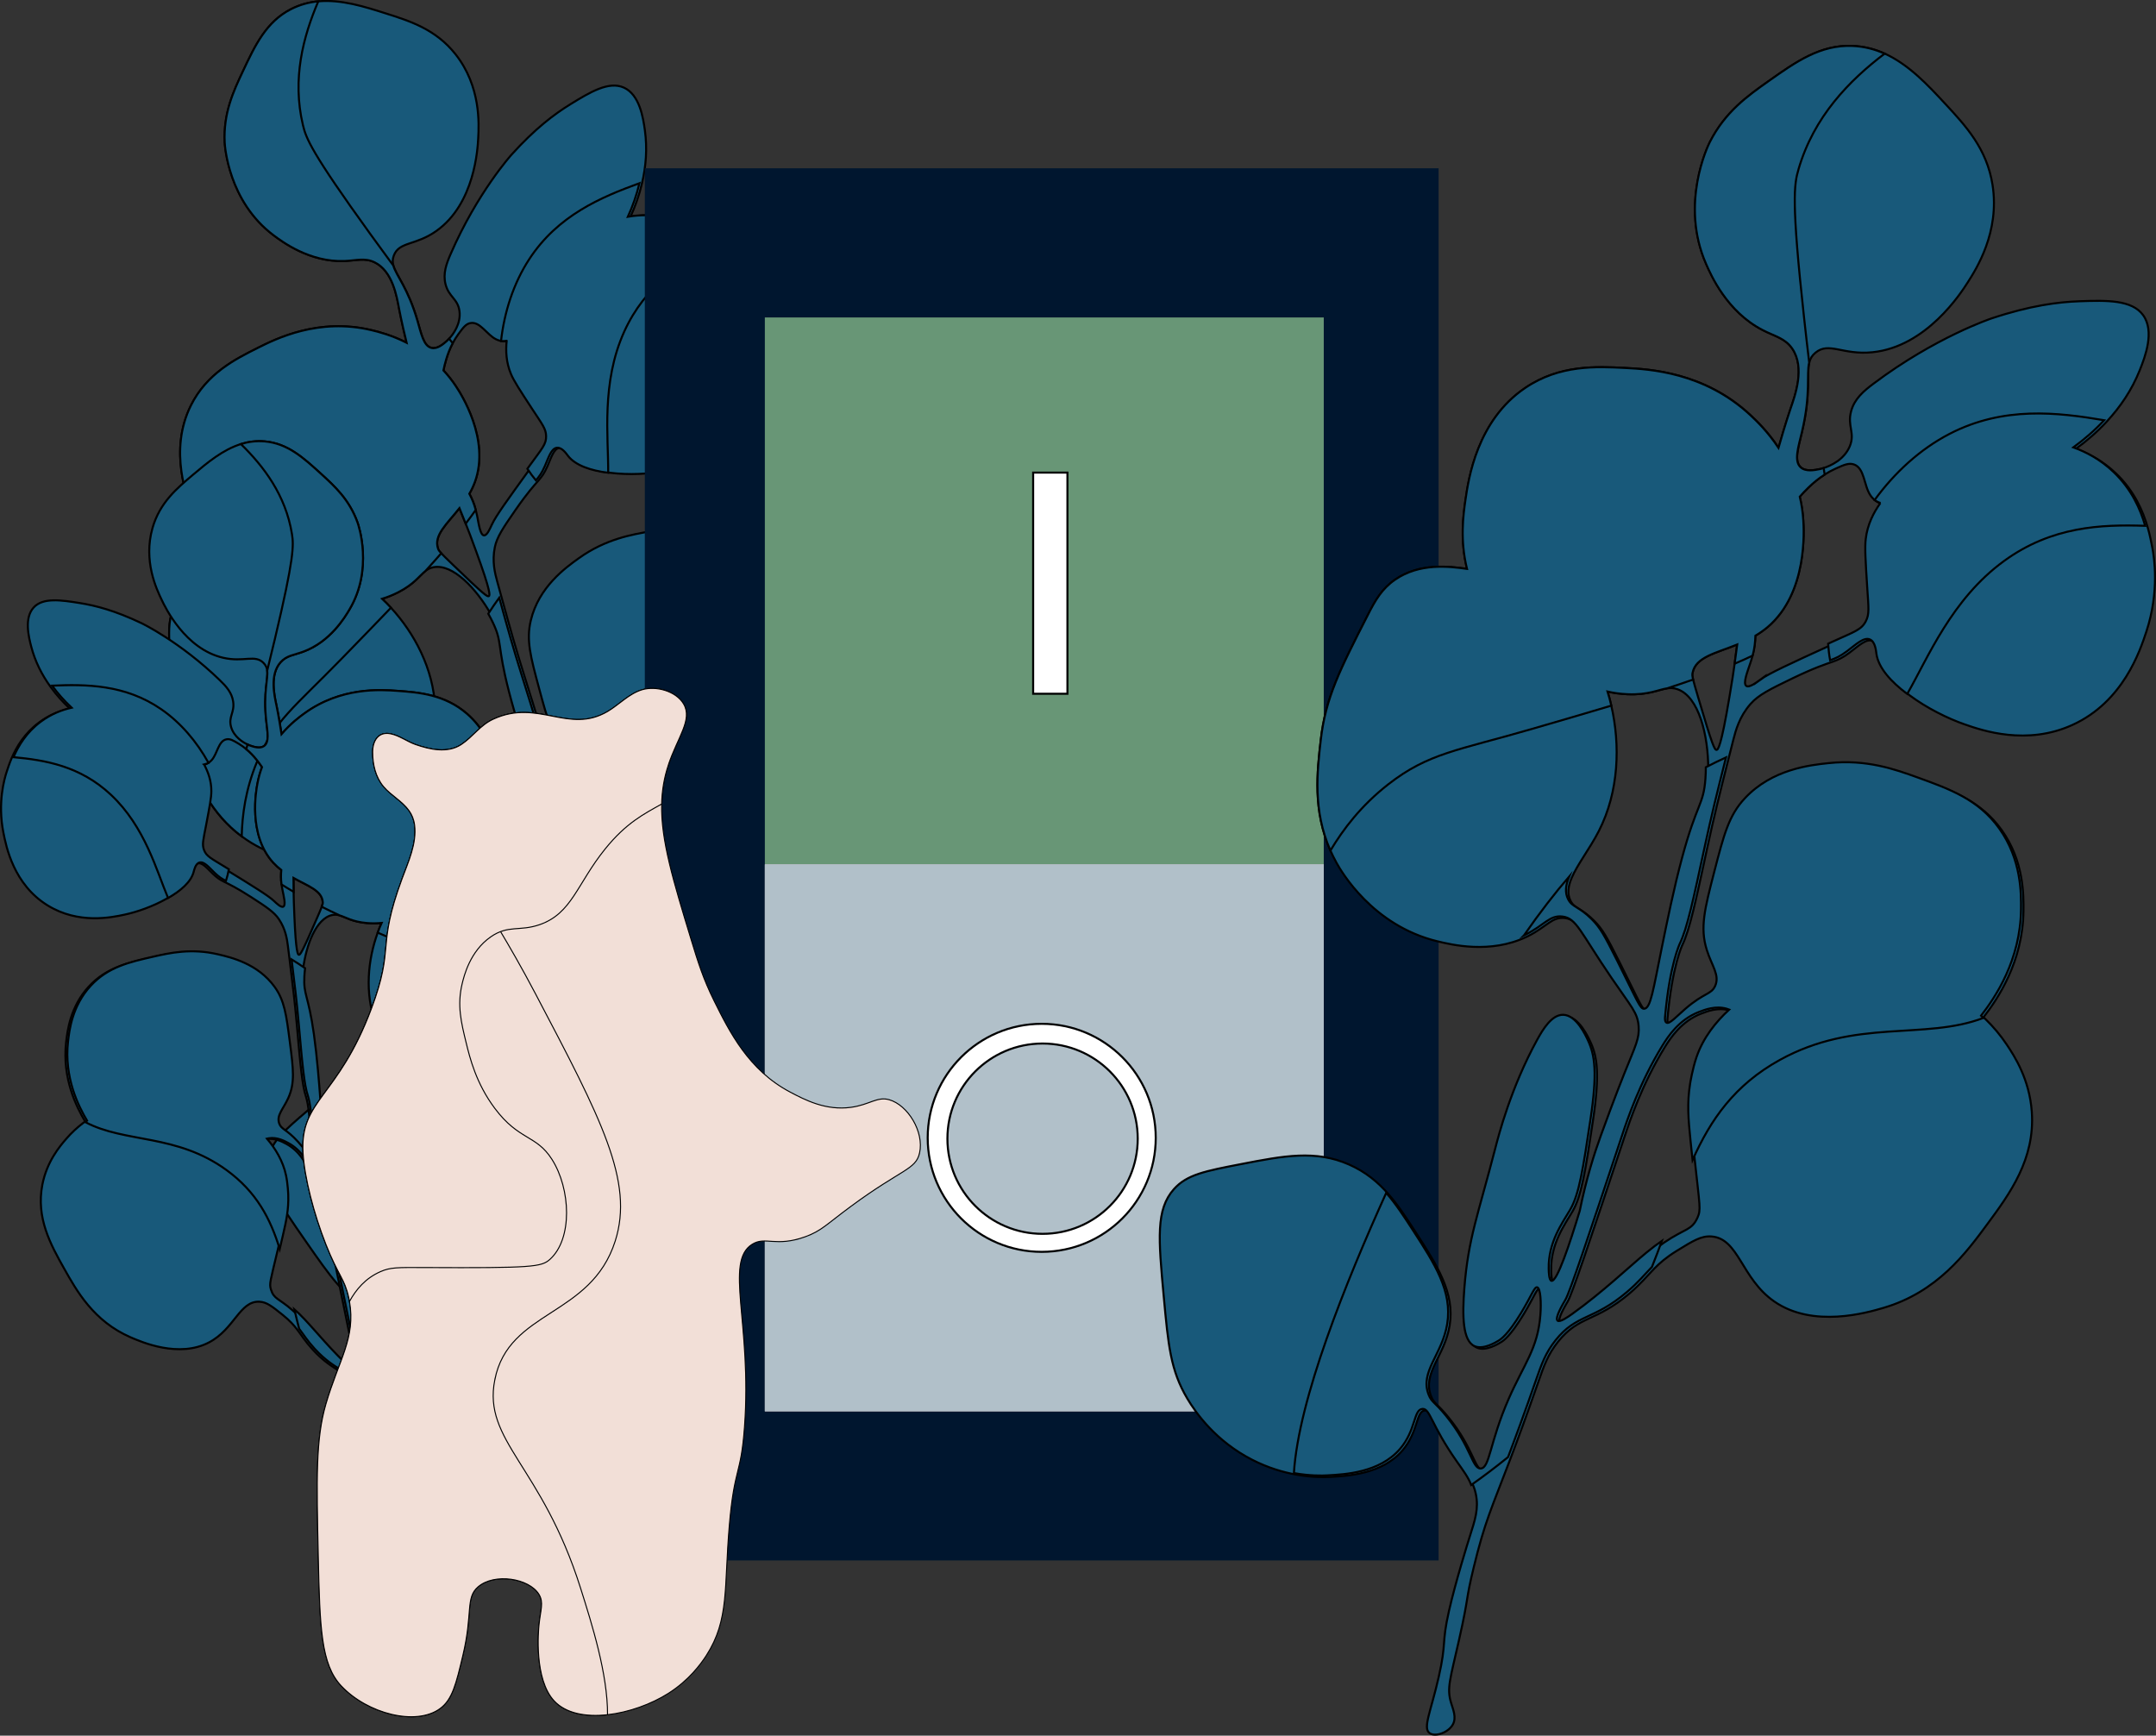 <?xml version="1.0" encoding="UTF-8"?>
<svg xmlns="http://www.w3.org/2000/svg" viewBox="0 0 1056.27 850.35">
  <rect x="0" y="0" width="1056.27" height="850.35" fill="#333333" stroke="none"/>
  <defs>
    <style>.cls-1,.cls-2,.cls-3{fill:#f2dfd7;}.cls-4{fill:#689676;}.cls-5{fill:#00162f;}.cls-6{fill:#b1c0c9;}.cls-6,.cls-3,.cls-7{mix-blend-mode:multiply;}.cls-2,.cls-8,.cls-9,.cls-3,.cls-7{stroke:#000;stroke-miterlimit:10;}.cls-2,.cls-3{stroke-width:.5px;}.cls-8{fill:#fff;}.cls-9,.cls-7{fill:#18597a;}.cls-10{isolation:isolate;}</style>
  </defs>
  <g class="cls-10">
    <g id="Layer_2">
      <g id="Layer_1-2">
        <g>
          <path class="cls-9" d="M82.98,315c1.17,26.35,1.76,39.52,8.73,55.93,5.39,12.69,11.75,27.71,26.7,38.82,1.53,1.12,3.13,2.23,4.84,3.26,3.41,2.09,26.23,15.54,53.37,7.83,6-1.71,22.21-6.31,31.96-20.25l.41-.59c4.98-7.4,4.73-12.3,9.87-14.4,5.54-2.26,9.53,1.92,30.95,12.43,13.53,6.63,16.64,7.26,19.86,11.96,2.95,4.29,2.96,7.57,4.68,20.57,0,0,1.36,10.28,4.37,27.97,1.3,7.67,3.6,18.62,7.91,31.82,3.22,14.3,6.5,30.93,4.21,31.66-1.05,.33-2.9-2.77-3.54-3.85-5.77-9.71-4.53-19.71-4.44-26.12,.11-7.7-3.73-17.64-11.37-37.52-7.29-18.94-11.86-24.58-17.31-28.52-2.07-1.5-9.72-7.01-14.63-4.33-4.27,2.34-4.4,9.7-4.33,14.63,.34,23.22,5.82,43.34,7.2,48.46,7.68,28.46,8.88,38.92,17.9,58.17,4.99,10.66,10.35,19.72,15.85,19.19,4-.39,6.99-5.76,7.71-7.08,.58-1.05,2.16-4.15,2.48-14.71,.26-8.62-.61-12.55,.55-12.94,1.41-.48,4.71,4.68,7,9.56,6.06,12.85,4.19,21.53,5.82,37.29,2.08,20.29,7.61,29.7,4.21,31.66-3.09,1.79-7.86-5.95-23.56-12.11-7.3-2.87-8.2-1.96-10.93-4.17-8.22-6.65-3.36-17.57-7.98-29.97-4.87-13.1-17.21-19.51-32.17-27.3-6.02-3.13-11.72-6.09-17.63-8.18-6.44-2.27-13.15-3.49-20.79-2.72-15.48,1.56-25.83,10.4-39.84,22.38-11.86,10.13-17.78,15.19-19.51,23.25-2.43,11.3,4.57,21.38,18.6,41.54,12.01,17.25,18.01,25.88,30.09,32.76,6.2,3.54,19.37,9.71,36.66,8.97,7.59-.33,14.16-1.92,19.35-3.75,6.67-2.35,11.09-5.08,12.55-6,6.66-4.25,18.87-12.05,21.44-25.02,2.03-10.27-3.26-17.33-.1-19.45,2.71-1.83,6.46,4.03,23.56,12.11,4.58,2.16,7.63,3.49,10.3,5.7,.8,.66,1.57,1.38,2.33,2.25,4.26,4.81,5.17,9.85,6.69,16.95,.48,2.24,4.24,19.7,7.91,31.82,4.21,13.88,5.58,11.72,9.99,26.35,4.33,14.35,4.71,22.07,8.3,22.58,2.93,.42,6.9-4.08,6.82-8.04-.06-3.39-3.1-5.58-5.23-7.63-4.66-4.48-5.18-8.39-10.07-24.5-5.94-19.61-5.53-14.98-9.83-30.05-5.48-19.18-5.71-25.13-9.18-47.67-1.32-8.56-3.12-19.49-5.85-34.46-1.19-6.53-2.17-11.65-1.06-18.57,2.25-14.07,9.79-15.05,16.21-32.65,2.24-6.16,2.82-10.16,3.95-14.39,.86-3.22,2.04-6.6,4.55-11.18,3.91-7.13,5.86-10.7,9.79-12.55,10.54-4.94,19.68,9.25,36.58,10.82,20.03,1.87,36.64-15.31,41.61-20.45,16.52-17.08,18.95-37.49,20.77-52.82,1.84-15.4,4-33.59-7.12-50.31-7.66-11.51-18-16.88-23.25-19.51-4.33-2.18-8.67-3.76-12.94-4.88-.44-.11-.9-.22-1.34-.33,1.39-9.7,2.94-28.64-7.55-47.57-3.15-5.67-10.13-18.3-24.86-25.13-13.68-6.34-26.44-4.16-40.67-1.73-9.87,1.69-22.61,3.87-35.75,13.29-6.48,4.63-19.6,14.06-23.52,30.48-2.3,9.66-.16,17.61,4.13,33.51,4.22,15.64,6.33,23.48,13.53,30.21,5.18,4.85,10.18,6.56,10.62,11.56,.35,3.98-2.64,4.67-6.18,14.55-1.75,4.91-2.57,9.09-4.09,9.09-.87,0-1.53-1.4-1.77-1.93-9.21-20.23-9.83-30.05-9.83-30.05-.45-6.93-4.03-18.36-11.21-41.22-3.88-12.39-6.49-21.65-10.67-36.86-.69-2.53-1.43-5.23-2.23-8.13-1.06-3.88-2.59-9.69-1.14-16.72,1.03-4.98,4.03-9.42,10.03-18.09,6.08-8.78,9.22-12.11,11.36-14.59,1.75-2.04,2.85-3.51,4.37-6.96,1.83-4.18,3.13-8.72,5.94-9.01,2.46-.27,4.58,2.88,5.39,3.93,3.65,4.75,11.23,7.27,19.72,8.32,8.9,1.1,18.83,.56,26.26-.81,7.71-1.41,27.29-5.01,39.84-22.38,13.78-19.06,9.35-41.27,7.67-49.68-3.56-17.78-12.76-29.14-15.3-32.14-1.52-1.77-3.49-4.09-6.02-6.57-5.12-5-12.51-10.57-22.77-13.17-7.51-1.91-14.36-1.67-20.05-.69,2.33-5.14,4.31-10.65,5.66-16.43v-.02c1.94-8.21,2.67-16.96,1.4-26.02-.82-5.94-2.54-17.29-10.23-20.81-7.34-3.35-16.48,2.11-26.27,8.14-7.68,4.73-17.17,11.77-28.83,24.7,0,0-16.76,18.58-29.85,48.73-2.09,4.8-3.79,9.51-2.48,14.71,1.6,6.36,6.09,7.11,6.84,13.26,.76,6.18-3.07,11.26-5.05,13.42-.62,.68-1.05,1.07-1.12,1.14-1.69,1.48-4.64,4.08-7.55,3.38-3.83-.92-5-6.94-6.84-13.26-4.75-16.3-10.47-22.15-11.83-27.1-.45-1.61-.44-3.13,.23-4.88,2.63-6.94,10.59-4.75,20.89-12.07,18.77-13.35,20.19-40.46,20.45-45.43,.37-6.93,1.34-25.43-11.21-41.22-9.67-12.15-22.11-16.11-34.34-19.98-10.29-3.27-21.6-6.85-32.77-5.84-4.54,.42-9.03,1.62-13.44,3.87-12.12,6.24-17.51,17.7-23.52,30.48-4.58,9.75-9.59,20.37-8.89,34.81,.08,1.63,1.81,28.86,23.99,45.47,4.22,3.16,17.68,13.23,34.65,12.59,5.97-.23,9.98-1.71,14.79,.63,8.8,4.26,10.87,16.61,12,22.73,0,0,1.13,6.12,3.7,16.68-7.36-3.72-13.83-5.37-17.11-6.14-26.01-6.26-46.98,4.24-55.93,8.73-10.9,5.46-24.87,12.46-32.69,28.24-10.92,22.06-1.91,45.26,1.42,53.77,2.34,5.99,6.31,15.88,14.96,25.01-7.06,2.77-18.77,7.66-24.24,19.04-2.91,6.04-2.94,11.63-2.64,18.41Zm205.99,77.29c1.68-2.06,4.77-5.85,9.56-7,.37-.1,.75-.15,1.1-.21-2.35,7.29-3.71,15.71-2.12,24.24,.96,5.19,3.07,10.85,3.23,11.25,3,7.94,6.59,13.17,12.07,20.89,1.76,2.48,3.34,4.68,4.75,6.65,11.17,15.53,12.28,16.41,12.63,20.02,.58,6.02-2.28,6.5-7.04,16.15-.99,2.03-2.08,4.49-3.23,7.49-3.5,9.07-7.82,23.69-14.59,38.27-.9,1.91-2.67,5.65-3.93,5.39-1.65-.35-1.48-7.36-1.46-9.32,.05-3.74-4.49-26.8-13.57-72.81-1.22-6.15-4.43-22.47-3.81-40.91,.16-4.73,.69-13.08,6.41-20.1Zm-47.95-135.38c-.96,2.11-2.42,5.55-3.93,5.39-1.84-.19-2.56-5.65-3.3-9.4-.23-1.14-.45-2.15-.7-3.07-.86-3.28-1.86-5.47-3.13-7.93,1.02-1.77,1.93-3.68,2.69-5.72,7.69-20.97-7.07-43.55-9.12-46.69-1.95-2.99-4.06-5.65-6.27-8.03,.33-1.62,.74-3.34,1.28-5.15,.78-2.65,1.79-5.41,3.27-8.18,.79-1.5,1.72-3.02,2.82-4.53,2.28-3.11,3.62-4.88,5.78-5.31,4.78-.94,8.05,5.7,12.63,7.95,1.12,.57,2.37,.86,3.66,.93,.89,.06,1.81,0,2.77-.14-.49,4.89-.3,10.51,2.11,16.24,1.43,3.43,4.42,7.98,10.38,17.11,5.08,7.75,6.74,9.71,6.84,13.26,.13,4.01-1.85,5.94-8.02,14.47-.39,.54-.77,1.08-1.16,1.6-11.16,15.42-16.79,23.25-18.58,27.19Zm-26.43,11.84c-2.19-6.52,4.33-12,10.51-19.79,.97,2.45,1.96,4.92,2.98,7.41,.03,.06,.05,.13,.08,.19,1.48,3.62,2.62,6.78,4.91,12.99,7.72,21.03,6.89,22.22,6.45,22.5-.7,.45-2.04-.29-17.86-15.58-2.85-2.75-4.5-4.36-5.47-5.4-1.17-1.23-1.39-1.67-1.61-2.31Zm-23.05,29c-1.42-1.54-2.85-3.01-4.33-4.39,2.4-.73,5.09-1.75,7.95-3.22,7.86-4.05,10.32-8.06,13.28-10.4,1.13-.88,2.32-1.53,3.91-1.83,9.54-1.83,21.12,10.62,28.05,22.86,.83,1.46,1.6,2.92,2.28,4.36,4.78,10.04,1.9,10.67,7.83,33.67,3.35,13,7.99,27.19,11.37,37.52,5.7,17.47,8.6,24.66,6.29,26.2-1.47,.97-3.77-1.18-19.86-11.96-10.3-6.9-13.37-8.72-18.09-10.03-7.49-2.1-9.6-.3-12.86-2.4-2.76-1.78-3.96-4.84-4.41-8.65-.73-6.31,.57-14.7,.2-23.01-.83-18.78-10.09-36.19-21.6-48.72Z"></path>
          <path class="cls-7" d="M82.98,315c1.17,26.35,1.76,39.52,8.73,55.93,5.39,12.69,11.75,27.71,26.7,38.82,.27-10.62,1.86-22.87,7.46-36.44,8.22-19.91,18.66-27.13,41.02-50.11,8.95-9.19,17.18-17.64,24.64-25.45-1.42-1.54-2.85-3.01-4.33-4.39,2.4-.73,5.09-1.75,7.95-3.22,7.86-4.05,10.32-8.06,13.28-10.4,2.74-2.99,5.33-5.88,7.76-8.69-1.17-1.23-1.39-1.67-1.61-2.31-2.19-6.52,4.33-12,10.51-19.79,.97,2.45,1.96,4.92,2.98,7.41,.03,.06,.05,.13,.08,.19,1.75-2.3,3.4-4.54,4.92-6.72-.86-3.28-1.86-5.47-3.13-7.93,1.02-1.77,1.93-3.68,2.69-5.72,7.69-20.97-7.07-43.55-9.12-46.69-1.95-2.99-4.06-5.65-6.27-8.03,.33-1.62,.74-3.34,1.28-5.15,.78-2.65,1.79-5.41,3.27-8.18-.58-.71-1.16-1.46-1.76-2.2-.62,.68-1.05,1.07-1.12,1.14-1.69,1.48-4.64,4.08-7.55,3.38-3.83-.92-5-6.94-6.84-13.26-4.75-16.3-10.47-22.15-11.83-27.1-3.55-4.82-7.33-9.98-11.36-15.56-28.94-40.09-31.38-46.77-32.92-53.26-5.39-22.66,.14-43.37,7.52-60.61-4.54,.42-9.03,1.62-13.44,3.87-12.12,6.24-17.51,17.7-23.52,30.48-4.58,9.75-9.59,20.37-8.89,34.81,.08,1.63,1.81,28.86,23.99,45.47,4.22,3.16,17.68,13.23,34.65,12.59,5.97-.23,9.98-1.71,14.79,.63,8.8,4.26,10.87,16.61,12,22.73,0,0,1.13,6.12,3.7,16.68-7.36-3.72-13.83-5.37-17.11-6.14-26.01-6.26-46.98,4.24-55.93,8.73-10.9,5.46-24.87,12.46-32.69,28.24-10.92,22.06-1.91,45.26,1.42,53.77,2.34,5.99,6.31,15.88,14.96,25.01-7.06,2.77-18.77,7.66-24.24,19.04-2.91,6.04-2.94,11.63-2.64,18.41Z"></path>
          <path class="cls-7" d="M207.36,400.54l.41-.59c4.98-7.4,4.73-12.3,9.87-14.4,5.54-2.26,9.53,1.92,30.95,12.43,13.53,6.63,16.64,7.26,19.86,11.96,2.95,4.29,2.96,7.57,4.68,20.57,0,0,1.36,10.28,4.37,27.97,1.3,7.67,3.6,18.62,7.91,31.82,3.22,14.3,6.5,30.93,4.21,31.66-1.05,.33-2.9-2.77-3.54-3.85-5.77-9.71-4.53-19.71-4.44-26.12,.11-7.7-3.73-17.64-11.37-37.52-7.29-18.94-11.86-24.58-17.31-28.52-2.07-1.5-9.72-7.01-14.63-4.33-4.27,2.34-4.39,9.7-4.33,14.63,.34,23.22,5.82,43.34,7.2,48.46,7.68,28.46,8.88,38.92,17.9,58.17,4.99,10.66,10.35,19.72,15.85,19.19,4-.39,6.99-5.76,7.71-7.08,.58-1.05,2.16-4.15,2.48-14.71,.26-8.62-.61-12.55,.55-12.94,1.41-.48,4.71,4.68,7,9.56,6.06,12.85,4.19,21.53,5.82,37.29,2.08,20.29,7.61,29.7,4.21,31.66-3.09,1.79-7.86-5.95-23.56-12.11-7.3-2.87-8.19-1.96-10.93-4.17-8.22-6.65-3.36-17.57-7.98-29.97-4.87-13.1-17.21-19.51-32.17-27.3-6.02-3.13-11.72-6.09-17.63-8.18,3.77,41.14,10.82,94.32,24.55,122.42,6.67-2.35,11.09-5.08,12.55-6,6.66-4.25,18.87-12.05,21.44-25.02,2.03-10.27-3.26-17.33-.1-19.45,2.71-1.83,6.46,4.03,23.56,12.11,4.58,2.16,7.63,3.49,10.3,5.7,2.75-5.81,5.34-11.85,7.73-17.95-1.32-8.56-3.12-19.49-5.85-34.46-1.19-6.53-2.17-11.65-1.06-18.57,2.25-14.07,9.79-15.05,16.21-32.65,2.24-6.16,2.82-10.16,3.95-14.39-.53-3.97-1.15-7.85-1.78-11.67-.99,2.03-2.08,4.49-3.23,7.49-3.5,9.07-7.82,23.69-14.59,38.27-.9,1.91-2.67,5.65-3.93,5.39-1.65-.35-1.48-7.36-1.46-9.32,.05-3.74-4.49-26.8-13.57-72.81-1.22-6.15-4.43-22.47-3.81-40.91,.16-4.73,.69-13.08,6.41-20.1,1.68-2.06,4.77-5.85,9.56-7,.37-.1,.75-.15,1.1-.21-2.35,7.29-3.71,15.71-2.12,24.24,.96,5.19,3.08,10.85,3.23,11.25,3,7.94,6.59,13.17,12.07,20.89,1.76,2.48,3.34,4.68,4.75,6.65-1.8-18.62-.25-36.38,11.2-55.05,19.17-31.26,49.07-37.34,66.18-58-.44-.11-.9-.22-1.34-.33,1.39-9.7,2.94-28.64-7.55-47.57-3.15-5.67-10.13-18.3-24.86-25.13-13.68-6.34-26.44-4.16-40.67-1.73-9.87,1.69-22.61,3.87-35.75,13.29-6.48,4.63-19.6,14.06-23.52,30.48-2.3,9.66-.16,17.61,4.13,33.51,4.22,15.64,6.33,23.48,13.53,30.21,5.18,4.85,10.18,6.56,10.62,11.56,.35,3.98-2.64,4.67-6.18,14.55-1.75,4.91-2.57,9.09-4.09,9.09-.87,0-1.53-1.4-1.77-1.93-9.21-20.23-9.83-30.05-9.83-30.05-.45-6.93-4.03-18.36-11.21-41.22-3.88-12.39-6.49-21.65-10.67-36.86-1.79,2.48-3.59,5.09-5.37,7.85,.83,1.46,1.6,2.92,2.28,4.36,4.78,10.04,1.9,10.67,7.83,33.67,3.35,13,7.99,27.19,11.37,37.52,5.7,17.47,8.6,24.66,6.29,26.2-1.47,.97-3.77-1.18-19.86-11.96-10.3-6.9-13.37-8.72-18.09-10.03-7.49-2.1-9.6-.3-12.86-2.4-2.76-1.78-3.96-4.84-4.41-8.65-1.8,9.16-3.29,19.47-4.34,31.11Z"></path>
          <path class="cls-7" d="M248.23,166.98c-.49,4.89-.3,10.51,2.1,16.24,1.43,3.43,4.42,7.98,10.38,17.11,5.08,7.75,6.74,9.71,6.84,13.26,.13,4.01-1.85,5.94-8.02,14.47-.39,.54-.77,1.08-1.16,1.6,1.3,2,2.69,3.89,4.18,5.68,1.75-2.04,2.85-3.51,4.37-6.96,1.83-4.18,3.13-8.72,5.94-9.01,2.46-.27,4.58,2.88,5.39,3.93,3.65,4.75,11.23,7.27,19.72,8.32,.12-17.51-3.51-44.1,7.87-69.19,10.28-22.66,28.09-33.73,44.59-42.38-5.12-5-12.51-10.57-22.77-13.17-7.51-1.91-14.36-1.67-20.05-.69,2.33-5.14,4.31-10.65,5.66-16.43-18.74,6.83-40.02,15.72-54.07,37.35-7.63,11.75-12.13,25.73-13.74,40.01,.89,.06,1.81,0,2.77-.14Z"></path>
        </g>
        <g>
          <path class="cls-9" d="M266,422.38c-7.81-7-18.35-7.03-24.65-6.92,3.74-9.75,3.65-18.61,3.54-23.95-.15-7.59-.6-28.26-15.99-41.72-11.01-9.63-23.96-10.57-34.06-11.3-8.3-.6-27.73-2-45.71,11.06-2.28,1.63-6.72,4.95-11.19,10.14-1.38-8.92-2.46-13.98-2.46-13.98-1.08-5.06-3.41-15.19,1.99-21.26,2.95-3.32,6.5-3.46,11.15-5.18,13.24-4.89,20.37-16.9,22.6-20.67,11.75-19.8,4.44-41.24,3.98-42.52-4.05-11.31-11.27-17.87-17.88-23.9-8.67-7.9-16.45-14.99-27.74-15.93-4.1-.33-7.93,.18-11.55,1.3-8.9,2.78-16.44,9.11-23.3,14.89-8.15,6.86-16.45,13.84-20.01,26.24-4.62,16.11,2,30,4.49,35.2,1.78,3.73,11.48,24.09,30.13,28.38,10.23,2.35,15.64-1.86,19.87,2.64,1.07,1.13,1.56,2.29,1.72,3.67,.52,4.23-2,10.54-.47,24.56,.59,5.44,1.6,10.42-1.04,12.35-2.02,1.46-5.1,.4-6.87-.2-.08-.03-.53-.19-1.22-.52-2.2-1.03-6.76-3.71-8.14-8.69-1.37-4.96,1.84-6.96,1.04-12.35-.64-4.41-3.44-7.49-6.57-10.51-19.63-18.98-38.39-27.93-38.39-27.93-13.06-6.22-22.58-8.61-29.98-9.8-9.43-1.52-18.18-2.81-22.75,2.09-4.78,5.14-2.5,14.4-1.24,19.22,1.91,7.35,5.24,13.84,9.34,19.53h0c2.88,4.02,6.14,7.62,9.56,10.83-4.68,1.06-10.01,3.04-15.17,6.89-7.05,5.26-10.95,11.88-13.3,17.35-1.15,2.7-1.93,5.12-2.53,6.96-1,3.11-4.46,14.75-1.54,29.53,1.38,6.99,5.04,25.44,21.67,35.7,15.16,9.35,31.33,5.89,37.69,4.53,6.14-1.31,13.93-4.05,20.41-7.72,6.19-3.5,11.2-7.85,12.5-12.65,.29-1.06,.92-4.15,2.89-4.73,2.25-.67,4.69,2.4,7.42,5.03,2.26,2.17,3.57,2.95,5.57,3.96,2.43,1.23,5.9,2.78,13.36,7.59,7.36,4.75,11.08,7.21,13.45,10.7,3.34,4.94,4.01,9.88,4.43,13.19,.31,2.48,.6,4.79,.87,6.95,1.62,13.01,2.56,20.95,3.51,31.69,1.75,19.83,2.63,29.74,4.49,35.2,0,0,2.65,7.74,2,26.19-.01,.48-.08,1.76-.75,2.04-1.16,.49-3.13-2.46-6.03-5.68-5.85-6.47-8.37-6.05-9.36-9.21-1.25-3.98,2.04-6.88,4.48-12.25,3.39-7.45,2.52-14.14,.79-27.49-1.76-13.57-2.64-20.35-7.47-27.04-8.23-11.36-21.29-14.43-27.74-15.93-13.08-3.06-23.55-.69-31.67,1.15-11.7,2.65-22.19,5.03-30.67,14.25-9.14,9.92-10.48,21.84-11.1,27.19-2.04,17.86,5.16,31.91,9.31,38.91-.3,.23-.62,.46-.92,.68-2.92,2.22-5.75,4.81-8.38,7.86-3.19,3.68-9.43,11.09-11.65,22.36-3.23,16.36,4.21,29.64,10.51,40.88,6.27,11.19,14.61,26.09,32.72,33.95,5.45,2.36,23.66,10.28,38.44,2.48,12.47-6.57,14.98-20.36,24.64-19.92,3.61,.17,6.23,2.29,11.5,6.52,3.38,2.72,5.36,4.93,7.04,7.14,2.21,2.89,3.92,5.77,7.6,9.79,10.51,11.47,16.61,9.82,22.81,19.91,3.05,4.96,3.92,9.2,5.08,14.59,2.66,12.36,4.75,21.32,6.45,28.31,4.5,18.4,6.21,23.05,8.1,39.51,1.48,12.94,.33,9.25,2,26.19,1.37,13.92,2.21,17.09,.05,22.01-.99,2.25-2.62,4.9-1.59,7.52,1.2,3.07,5.68,5.26,7.79,4.01,2.6-1.53,.43-7.57-.8-19.97-1.26-12.64,.48-11.41-.7-23.4-1.03-10.47-3.69-25.06-4.04-26.94-1.09-5.93-1.99-10.09-.25-15.14,.31-.91,.67-1.7,1.08-2.47,1.35-2.54,3.27-4.53,6.09-7.64,10.56-11.63,11.58-17.33,14.24-16.78,3.1,.63,1.28,7.73,6.1,14.96,6.09,9.14,17.93,11.25,24.4,12.39,1.42,.24,5.67,.94,11.54,.62,4.57-.24,10.11-1.1,16.04-3.26,13.51-4.92,21.66-13.84,25.29-18.53,7.09-9.12,8.95-17.65,12.69-34.71,4.37-19.93,6.54-29.89,1.09-37.79-3.89-5.63-10.04-7.64-22.36-11.65-14.56-4.75-25.32-8.24-37.69-4.53-6.11,1.84-10.88,4.9-15.1,8.69-3.88,3.48-7.31,7.57-10.94,11.88-9.02,10.73-16.45,19.57-16.03,31.17,.39,10.99,7.59,17.83,3.39,25.54-1.4,2.57-2.37,2.15-7.07,6.67-10.09,9.72-11.29,17.18-14.24,16.78-3.23-.43-1.98-9.4-6.83-25.64-3.76-12.61-7.95-18.68-7.37-30.47,.21-4.47,1.11-9.48,2.34-9.56,1.02-.07,1.6,3.22,4.53,9.76,3.6,8.01,5.79,9.88,6.57,10.51,.98,.78,4.98,3.96,8.17,2.99,4.39-1.35,5.63-10,6.07-19.77,.8-17.64-1.59-26.06-4.74-50.34-.57-4.36-2.75-21.55-9.86-39.48-1.51-3.81-3.95-9.42-7.97-9.86-4.62-.5-8.75,6.16-9.86,7.97-2.93,4.75-4.65,10.53-4.23,27.39,.45,17.69,.67,26.54,3.19,32.41,2.1,4.89,6.23,12.17,4.88,21.46-.15,1.03-.58,4-1.49,4.08-1.99,.16-4.76-13.64-6.83-25.64-.89-11.5-2.6-20.64-4.04-26.94-3.31-14.53-5.53-22.85-5.53-22.85-2.8-10.53-3.84-13.05-2.94-17.28,.99-4.63,3.17-6.1,11.45-15.49,13.11-14.87,14.84-19.35,19.81-19.37,4.62-.03,5.98,3.82,12.15,7.92l.51,.32c11.91,7.61,25.82,5.99,30.96,5.4,23.29-2.7,36.53-20.27,38.49-22.96,.99-1.34,1.87-2.7,2.68-4.04,7.95-13.28,8.06-26.83,8.17-38.28,.14-14.81-3.59-25.11-11.06-45.71-1.92-5.3-3.72-9.58-7.87-13.29Zm-114.4,151.44c6.33,13.96,9.05,27.51,10.06,32.61,7.64,38.2,11.48,57.34,12.71,60.2,.64,1.5,3,6.83,1.84,7.62-.89,.6-3.44-1.71-4.73-2.89-9.83-9.05-17.79-18.89-23.36-24.74-1.83-1.94-3.45-3.48-4.86-4.73-6.72-5.89-9.06-5.35-10.53-10.16-.88-2.88-.31-3.91,3.34-19.38,.46-1.96,.97-4.15,1.54-6.61,1.76-7.67,2.86-12.82,2.64-19.87-.01-.35-.19-5.37-1.1-9.66-1.49-7.05-5.21-13.09-9.33-17.94,.29-.07,.6-.14,.91-.19,4.04-.64,7.62,1.29,9.56,2.34,6.62,3.57,9.68,9.81,11.3,13.39Zm-40.4-147.52c-.47-.27-.93-.57-1.4-.86-7.45-4.59-9.58-5.45-10.76-8.56-1.04-2.75-.39-4.78,1.04-12.35,1.68-8.9,2.53-13.34,2.54-16.43,.03-5.16-1.62-9.54-3.54-13.13,.78-.19,1.5-.44,2.17-.77,.97-.47,1.83-1.09,2.52-1.88,2.79-3.18,3.2-9.32,7.17-10.11,1.8-.36,3.39,.58,6.12,2.24,1.32,.81,2.52,1.67,3.6,2.58,2.02,1.65,3.67,3.45,5.11,5.24,.99,1.22,1.85,2.41,2.61,3.55-.95,2.52-1.72,5.24-2.26,8.15-.58,3.06-4.74,25.08,7.82,38.74,1.23,1.33,2.53,2.5,3.88,3.54-.19,2.29-.26,4.29,.12,7.08,.09,.79,.25,1.63,.43,2.58,.62,3.12,1.8,7.53,.45,8.27-1.11,.6-3.32-1.57-4.73-2.89-2.63-2.46-9.44-6.68-22.9-14.97Zm46.45,17.95c-.42,1.11-1.18,2.87-2.49,5.88-7.28,16.76-8.08,17.75-8.76,17.63-.42-.07-1.44-.72-2.19-19.32-.21-5.49-.34-8.28-.36-11.53,0-.05,0-.12,0-.17,0-2.24-.03-4.44-.06-6.63,7.22,4.02,13.96,6.16,14.35,11.86,.04,.56,0,.96-.5,2.28Zm26.3,56.92c2.36,6.5,6.02,12.52,7.46,17.6,.87,3.07,.91,5.8-.64,8.04-1.84,2.65-4.03,1.94-9.11,5.93-3.21,2.51-4.99,4.88-10.7,13.45-8.93,13.39-10.01,15.77-11.45,15.49-2.26-.44-2.32-6.89-3.49-22.11-.69-9-1.64-21.37-3.19-32.41-2.75-19.53-5.16-19.11-4.68-28.33,.07-1.32,.19-2.68,.36-4.07,1.43-11.59,6.36-24.84,14.27-26.46,1.31-.27,2.44-.15,3.59,.17,3.01,.86,6.17,3.15,13.49,3.77,2.66,.22,5.05,.15,7.13-.06-.7,1.53-1.33,3.11-1.93,4.74-4.85,13.27-6.43,29.58-1.1,44.26Z"></path>
          <path class="cls-7" d="M273.86,435.68c7.47,20.6,11.2,30.9,11.06,45.71-.1,11.45-.22,25-8.17,38.28-3.58-8.07-8.69-16.96-17.3-25.61-12.63-12.67-22.94-14.9-47.41-25.44-9.79-4.22-18.79-8.09-27-11.71,.6-1.63,1.23-3.22,1.93-4.74-2.08,.2-4.46,.28-7.13,.06-7.32-.62-10.49-2.91-13.49-3.77-3.05-1.43-5.96-2.83-8.72-4.21,.51-1.32,.54-1.72,.5-2.28-.39-5.7-7.13-7.84-14.35-11.86,.03,2.19,.06,4.4,.06,6.63,0,.05,0,.12,0,.17-2.07-1.21-4.05-2.41-5.91-3.6-.38-2.79-.31-4.79-.12-7.08-1.35-1.04-2.65-2.21-3.88-3.54-12.56-13.66-8.4-35.67-7.82-38.74,.54-2.91,1.32-5.63,2.26-8.15-.77-1.14-1.63-2.33-2.61-3.55-1.44-1.79-3.09-3.58-5.11-5.24,.22-.73,.43-1.49,.65-2.25,.69,.32,1.14,.49,1.22,.52,1.77,.6,4.86,1.66,6.87,.2,2.65-1.93,1.64-6.91,1.04-12.35-1.53-14.02,1-20.33,.47-24.56,1.2-4.83,2.46-9.99,3.78-15.55,9.49-39.96,9.24-45.87,8.36-51.34-3.06-19.1-13.88-33.25-25.03-44.14,3.62-1.12,7.45-1.63,11.55-1.3,11.29,.94,19.07,8.02,27.74,15.93,6.61,6.03,13.83,12.59,17.88,23.9,.46,1.28,7.78,22.73-3.98,42.52-2.23,3.77-9.37,15.77-22.6,20.67-4.66,1.72-8.2,1.86-11.15,5.18-5.4,6.07-3.07,16.2-1.99,21.26,0,0,1.08,5.06,2.46,13.98,4.47-5.19,8.91-8.51,11.19-10.14,17.98-13.06,37.41-11.66,45.71-11.06,10.1,.73,23.05,1.67,34.06,11.3,15.39,13.46,15.84,34.13,15.99,41.72,.11,5.34,.2,14.19-3.54,23.95,6.3-.11,16.84-.08,24.65,6.92,4.15,3.72,5.95,8,7.87,13.29Z"></path>
          <path class="cls-7" d="M205.55,540.85l-.51-.32c-6.17-4.1-7.54-7.94-12.15-7.92-4.97,.02-6.7,4.5-19.81,19.37-8.28,9.39-10.46,10.86-11.45,15.49-.9,4.23,.14,6.75,2.94,17.28,0,0,2.22,8.32,5.53,22.85,1.43,6.3,3.15,15.43,4.04,26.94,2.07,12.01,4.83,25.8,6.83,25.64,.91-.08,1.35-3.05,1.49-4.08,1.35-9.29-2.78-16.57-4.88-21.46-2.53-5.88-2.74-14.73-3.19-32.41-.42-16.85,1.3-22.64,4.23-27.39,1.11-1.8,5.24-8.47,9.86-7.97,4.02,.44,6.45,6.05,7.97,9.86,7.11,17.93,9.3,35.12,9.86,39.48,3.14,24.28,5.54,32.7,4.74,50.34-.45,9.77-1.68,18.42-6.07,19.77-3.19,.97-7.19-2.2-8.17-2.99-.78-.62-2.97-2.5-6.57-10.51-2.93-6.54-3.51-9.83-4.53-9.76-1.23,.08-2.13,5.09-2.34,9.56-.57,11.79,3.62,17.86,7.37,30.47,4.85,16.24,3.59,25.21,6.83,25.64,2.95,.39,4.14-7.06,14.24-16.78,4.7-4.52,5.67-4.11,7.07-6.67,4.2-7.71-3-14.56-3.39-25.54-.42-11.6,7.01-20.44,16.03-31.17,3.62-4.31,7.06-8.4,10.94-11.88,10.18,32.78,21.65,75.84,20.04,101.77-5.87,.32-10.13-.38-11.54-.62-6.47-1.15-18.31-3.26-24.4-12.39-4.82-7.24-3-14.34-6.1-14.96-2.66-.54-3.68,5.15-14.24,16.78-2.83,3.11-4.75,5.1-6.09,7.64-3.95-3.59-7.86-7.4-11.63-11.32-1.7-6.99-3.8-15.95-6.45-28.31-1.16-5.39-2.03-9.63-5.08-14.59-6.19-10.09-12.29-8.44-22.81-19.91-3.68-4.02-5.39-6.9-7.6-9.79-.85-3.22-1.61-6.39-2.34-9.52,1.41,1.24,3.02,2.78,4.86,4.73,5.57,5.85,13.53,15.7,23.36,24.74,1.29,1.18,3.84,3.49,4.73,2.89,1.16-.79-1.2-6.12-1.84-7.62-1.22-2.85-5.07-22-12.71-60.2-1.02-5.1-3.73-18.66-10.06-32.61-1.63-3.58-4.68-9.83-11.3-13.39-1.94-1.05-5.52-2.98-9.56-2.34-.32,.05-.62,.12-.91,.19,4.12,4.85,7.84,10.89,9.33,17.94,.91,4.29,1.09,9.31,1.1,9.66,.22,7.05-.87,12.2-2.64,19.87-.57,2.47-1.08,4.65-1.54,6.61-4.53-14.86-11.37-28.01-26.08-38.7-24.64-17.91-49.53-13.08-69.22-23.51,.3-.23,.62-.46,.92-.68-4.15-7-11.35-21.05-9.31-38.91,.62-5.35,1.96-17.27,11.1-27.19,8.48-9.21,18.97-11.59,30.67-14.25,8.11-1.84,18.59-4.21,31.67-1.15,6.44,1.5,19.51,4.57,27.74,15.93,4.83,6.69,5.71,13.46,7.47,27.04,1.73,13.35,2.59,20.03-.79,27.49-2.44,5.37-5.73,8.27-4.48,12.25,.99,3.16,3.51,2.74,9.36,9.21,2.9,3.21,4.86,6.16,6.03,5.68,.67-.28,.73-1.56,.75-2.04,.65-18.45-2-26.19-2-26.19-1.86-5.46-2.73-15.37-4.49-35.2-.96-10.74-1.9-18.68-3.52-31.69,2.16,1.33,4.37,2.77,6.62,4.32-.17,1.38-.3,2.75-.36,4.07-.48,9.22,1.93,8.8,4.68,28.33,1.55,11.04,2.5,23.41,3.19,32.41,1.17,15.22,1.23,21.66,3.49,22.11,1.44,.28,2.52-2.1,11.45-15.49,5.71-8.57,7.5-10.94,10.7-13.45,5.08-3.99,7.27-3.28,9.11-5.93,1.55-2.25,1.5-4.97,.64-8.04,4.29,6.46,8.71,13.9,13.22,22.5Z"></path>
          <path class="cls-7" d="M100,374.54c1.93,3.6,3.57,7.97,3.54,13.13,0,3.09-.86,7.53-2.54,16.43-1.44,7.56-2.09,9.6-1.04,12.35,1.18,3.11,3.3,3.97,10.76,8.56,.47,.29,.93,.58,1.4,.86-.37,1.95-.83,3.84-1.41,5.69-1.99-1.01-3.3-1.79-5.57-3.96-2.73-2.63-5.17-5.7-7.42-5.03-1.97,.58-2.6,3.67-2.89,4.73-1.29,4.8-6.31,9.15-12.5,12.65-5.65-13.41-11.31-34.97-28.02-50.61-15.09-14.13-32.27-16.97-47.69-18.38,2.34-5.46,6.25-12.09,13.3-17.35,5.16-3.85,10.49-5.84,15.17-6.89-3.42-3.21-6.69-6.81-9.56-10.81,16.55-.71,35.72-.64,53.37,11.5,9.59,6.6,17.48,15.9,23.26,26.35-.66,.32-1.39,.58-2.17,.77Z"></path>
        </g>
        <rect class="cls-5" x="315.91" y="82.45" width="388.9" height="682.05"></rect>
        <rect class="cls-4" x="374.71" y="155.53" width="273.83" height="267.95"></rect>
        <rect class="cls-1" x="374.71" y="423.48" width="273.83" height="267.95"></rect>
        <rect class="cls-6" x="374.71" y="423.48" width="273.83" height="267.95"></rect>
        <rect class="cls-8" x="506.16" y="231.54" width="16.8" height="108.35"></rect>
        <path class="cls-8" d="M510.36,501.59c-30.85,0-55.86,25.01-55.86,55.86s25.01,55.86,55.86,55.86,55.86-25.01,55.86-55.86-25.01-55.86-55.86-55.86Zm.42,102.9c-25.74,0-46.62-20.87-46.62-46.62s20.87-46.62,46.62-46.62,46.62,20.87,46.62,46.62-20.87,46.62-46.62,46.62Z"></path>
        <g>
          <path class="cls-2" d="M450.51,564.87c-1.85,8.23-8.72,7.77-33.56,26.1-12.28,9.06-14.51,12.06-22.38,14.92-14.56,5.29-19.56-.39-26.1,3.73-13.65,8.6,0,38.54-3.73,89.49-1.76,24.14-4.97,19.26-7.45,48.47-2.6,30.52,.04,45.85-11.19,63.39-2.75,4.3-8.62,12.29-18.64,18.64-8.4,5.32-19.43,9.32-29.81,10.47-10.51,1.17-20.36-.56-26.13-6.74-9.94-10.65-7.74-34.46-7.45-37.28,.75-7.37,2.41-10.94,0-14.92-4.84-7.96-21.81-10.59-29.83-3.73-6.3,5.39-2.48,12.69-7.46,33.56-3.37,14.14-5.17,21.68-11.19,26.1-11.71,8.62-35.58,2.6-48.47-11.18-9.83-10.51-10.42-28.28-11.19-63.39-.84-38.26-1.26-57.39,3.73-74.58,6.21-21.39,14.74-32.47,11.56-50.33-.11-.61-.23-1.24-.37-1.87-2.06-9.4-5.13-10.74-11.19-26.1-5.9-14.96-10.48-32.69-11.19-44.75-1.53-26.24,17.12-26.83,33.56-70.85,11.5-30.75,2.36-29.28,14.92-63.39,3.04-8.26,7.33-17.39,6.17-26.42-.37-2.87-1.34-5.09-2.67-6.98-3.4-4.82-8.83-7.45-12.56-11.89-3.9-4.64-5.34-10.94-5.31-17,.03-5.4,2.8-10.05,8.8-8.83,4.29,.87,8,3.77,12.13,5.23,7.05,2.48,15.76,4.42,22.44,.05,5.77-3.78,9.2-9.46,15.74-12.46,10.45-4.79,19.28-3.34,27.73-1.7,9.32,1.8,18.17,3.84,28.21-2.03,5.55-3.25,10.52-8.77,16.96-10.68,6.78-2.01,16.58,.62,20.32,6.95,4.54,7.68-2.99,16.37-7.45,29.83-2.11,6.37-3.15,12.65-3.3,19.22-.41,17.65,5.6,37.38,14.48,66.54,3.31,10.87,5.87,19.13,11.19,29.84,7.56,15.2,16.9,34,37.29,44.74,7.22,3.81,17.42,9.18,29.83,7.46,9.04-1.25,12.84-5.38,18.64-3.73,9.2,2.61,17.23,15.77,14.92,26.1Z"></path>
          <path class="cls-3" d="M242.41,676c-5.94,30.07,23.01,41.89,42,102,5.67,17.95,13.3,42.11,13.24,62.08-10.51,1.17-20.36-.56-26.13-6.74-9.94-10.65-7.74-34.46-7.45-37.28,.75-7.37,2.41-10.94,0-14.92-4.84-7.96-21.81-10.59-29.83-3.73-6.3,5.39-2.48,12.69-7.46,33.56-3.37,14.14-5.17,21.68-11.19,26.1-11.71,8.62-35.58,2.6-48.47-11.18-9.83-10.51-10.42-28.28-11.19-63.39-.84-38.26-1.26-57.39,3.73-74.58,6.21-21.39,14.74-32.47,11.56-50.33-.11-.61-.23-1.24-.37-1.87-2.06-9.4-5.13-10.74-11.19-26.1-5.9-14.96-10.48-32.69-11.19-44.75-1.53-26.24,17.12-26.83,33.56-70.85,11.5-30.75,2.36-29.28,14.92-63.39,3.04-8.26,7.33-17.39,6.17-26.42-.37-2.87-1.34-5.09-2.67-6.98-3.4-4.82-8.83-7.45-12.56-11.89-3.9-4.64-5.34-10.94-5.31-17,.03-5.4,2.8-10.05,8.8-8.83,4.29,.87,8,3.77,12.13,5.23,7.05,2.48,15.76,4.42,22.44,.05,5.77-3.78,9.2-9.46,15.74-12.46,10.45-4.79,19.28-3.34,27.73-1.7-19.21,12.41-42.04,29.18-45.01,55.37-2.39,21.11,10.38,28.48,38,81,32.2,61.23,48.3,91.84,39,121-11.91,37.37-52.2,33.56-59,68Z"></path>
          <path class="cls-3" d="M327.46,374.7c-2.11,6.37-3.15,12.65-3.3,19.22-8.61,4.84-17.33,9.14-27.75,22.08-13.77,17.09-16.2,31.5-32,37-9.92,3.45-15.37,0-24,6-10.2,7.09-13.09,19.21-14,23-2.52,10.54-.48,18.87,2,29,1.78,7.27,4.84,19.78,14,32,11.89,15.86,20.25,12.83,28,25,9.22,14.48,10.2,38.94-1,49-4.15,3.73-8.62,4.26-61,4-13.89-.07-17.16-.12-22,2-7.45,3.27-11.97,8.79-15.19,14.59-.11-.61-.23-1.24-.37-1.87-2.06-9.4-5.13-10.74-11.19-26.1-5.9-14.96-10.48-32.69-11.19-44.75-1.53-26.24,17.12-26.83,33.56-70.85,11.5-30.75,2.36-29.28,14.92-63.39,3.04-8.26,7.33-17.39,6.17-26.42-.37-2.87-1.34-5.09-2.67-6.98-3.4-4.82-8.83-7.45-12.56-11.89-3.9-4.64-5.34-10.94-5.31-17,.03-5.4,2.8-10.05,8.8-8.83,4.29,.87,8,3.77,12.13,5.23,7.05,2.48,15.76,4.42,22.44,.05,5.77-3.78,9.2-9.46,15.74-12.46,21.98-10.08,36.81,7.46,55.94-3.73,5.55-3.25,10.52-8.77,16.96-10.68,6.78-2.01,16.58,.62,20.32,6.95,4.54,7.68-2.99,16.37-7.45,29.83Z"></path>
        </g>
        <g>
          <path class="cls-9" d="M670.27,301.05c-13.87,27.2-20.81,40.8-23.17,61.3-1.83,15.86-4,34.61,4.7,54.35,.9,2,1.88,4.03,3.01,6.05,2.24,4.05,17.53,30.64,49.27,38.38,7.02,1.71,25.97,6.34,43.75-2.13l.76-.36c9.24-4.6,11.79-9.68,18.17-8.85,6.87,.89,8.5,7.38,24.06,30.2,9.84,14.41,12.6,16.82,13.17,23.39,.51,6.01-1.35,9.31-7.04,23.39,0,0-4.51,11.13-11.58,30.65-3.07,8.46-7.02,20.8-10.22,36.56-4.93,16.25-11.13,34.85-13.85,34.28-1.24-.27-1.34-4.45-1.36-5.9-.26-13.07,6.7-22.44,10.45-28.84,4.51-7.69,6.32-19.89,10-44.28,3.49-23.23,2.1-31.53-1.13-38.6-1.23-2.69-5.78-12.61-12.26-12.72-5.63-.08-9.97,7.26-12.72,12.26-12.92,23.58-18.9,46.97-20.44,52.9-8.53,33.04-13.3,44.26-15.22,68.8-1.06,13.58-.85,25.77,4.99,28.38,4.25,1.9,10.32-1.81,11.81-2.72,1.19-.72,4.54-2.94,10.9-13.4,5.18-8.53,6.55-12.98,7.95-12.71,1.69,.32,2.07,7.4,1.59,13.62-1.24,16.4-8.08,24.08-15.45,40.87-9.5,21.62-9.31,34.25-13.85,34.28-4.14,.04-4.51-10.48-16.8-25.66-5.72-7.06-7.13-6.66-8.63-10.45-4.48-11.39,6.65-19.61,9.09-34.74,2.58-15.97-6.18-29.48-16.8-45.87-4.27-6.59-8.32-12.83-13.08-18.31-5.19-5.97-11.25-11.02-19.38-14.62-16.48-7.27-31.95-4.29-52.9-.23-17.72,3.42-26.58,5.14-32.93,12.26-8.9,10-7.61,24.14-5,52.45,2.23,24.23,3.35,36.35,11.57,50.18,4.22,7.11,13.95,20.85,31.78,29.98,7.83,4.01,15.35,6.16,21.62,7.28,8.06,1.45,14.07,1.22,16.07,1.13,9.14-.48,25.88-1.35,35.88-12.94,7.91-9.18,6.61-19.31,11.01-19.64,3.77-.29,4.2,7.75,16.8,25.66,3.37,4.79,5.69,7.87,7.11,11.62,.43,1.13,.79,2.29,1.06,3.59,1.54,7.28-.42,12.87-2.95,20.89-.8,2.53-6.99,22.26-10.22,36.56-3.7,16.38-1.08,14.99-5,32.24-3.84,16.93-7.87,24.91-4.54,27.47,2.71,2.1,9.27-.16,11.47-4.2,1.88-3.45,.07-7.38-.91-10.67-2.14-7.17-.42-11.41,3.86-30.43,5.22-23.14,2.99-18.24,7.27-35.87,5.44-22.44,8.61-28.57,18-53.24,3.56-9.37,8-21.4,13.8-38.03,2.54-7.25,4.47-12.97,9.54-19.3,10.3-12.88,18.45-9.56,34.97-23.61,5.78-4.92,8.65-8.62,12.19-12.23,2.71-2.75,5.83-5.48,10.97-8.65,8.02-4.94,12.01-7.42,17.03-7.04,13.44,1.05,14.53,20.55,30.65,31.79,19.1,13.33,45.64,5.52,53.59,3.19,26.39-7.75,40.5-26.92,51.09-41.32,10.66-14.46,23.23-31.53,21.58-54.72-1.13-15.97-8.48-27.28-12.26-32.93-3.11-4.68-6.59-8.74-10.24-12.31-.38-.36-.78-.74-1.16-1.1,6.95-8.97,19.32-27.15,19.58-52.21,.07-7.51,.26-24.22-10.67-39.51-10.15-14.2-24.24-19.3-39.96-24.98-10.9-3.94-24.98-9.02-43.59-7.04-9.17,.96-27.77,2.95-41.1,17.25-7.84,8.41-10.22,17.64-14.99,36.1-4.69,18.16-7.04,27.26-3.64,38.15,2.45,7.84,6.5,12.43,4.08,17.71-1.92,4.2-5.33,3.19-14.53,11.12-4.56,3.94-7.79,7.69-9.31,6.81-.88-.5-.75-2.28-.68-2.95,2.28-25.63,7.27-35.87,7.27-35.87,3.51-7.23,6.43-20.79,12.27-47.91,3.17-14.69,5.84-25.5,10.32-43.22,.75-2.94,1.55-6.08,2.4-9.46,1.15-4.51,2.93-11.23,8.4-17.48,3.88-4.42,9.44-7.18,20.44-12.49,11.14-5.37,16.2-6.92,19.78-8.2,2.93-1.05,4.88-1.9,8.38-4.51,4.23-3.17,8.13-6.99,11.13-5.68,2.62,1.14,2.97,5.52,3.18,7.04,.96,6.87,7.15,13.74,15.1,19.65,8.33,6.19,18.64,11.32,26.9,14.19,8.57,2.98,30.34,10.55,52.9,.23,24.76-11.32,33-36.21,36.11-45.63,6.58-19.94,3.8-36.63,2.96-41.1-.52-2.65-1.18-6.12-2.3-10.05-2.3-7.96-6.56-17.79-15.4-26.28-6.47-6.22-13.5-9.88-19.79-12.15,5.28-3.85,10.42-8.26,15.09-13.3v-.02c6.66-7.16,12.39-15.55,16.29-25.39,2.57-6.45,7.32-18.87,1.59-26.79-5.48-7.57-17.8-7.29-31.11-6.82-10.44,.37-24.01,2.04-43.14,8.4,0,0-27.49,9.14-57.9,32.01-4.85,3.64-9.25,7.4-10.9,13.4-2.03,7.32,2.06,10.64-.68,17.26-2.77,6.65-9.53,9.58-12.75,10.62-1.01,.33-1.66,.48-1.78,.5-2.55,.53-7,1.46-9.54-.91-3.33-3.12-1.07-9.84,.68-17.26,4.53-19.12,2.12-28.28,3.57-34.04,.47-1.88,1.34-3.4,3.02-4.78,6.61-5.49,13.38,1.27,27.93-.22,26.53-2.71,43.44-29.2,46.55-34.05,4.33-6.77,15.88-24.83,12.27-47.91-2.79-17.76-13.06-28.85-23.16-39.74-8.49-9.17-17.84-19.23-29.66-24.61-4.81-2.17-10.02-3.53-15.75-3.78-15.77-.64-27.75,7.81-41.1,17.25-10.18,7.2-21.3,15.03-28.84,29.97-.85,1.69-14.67,30.09-1.82,59.49,2.44,5.59,10.24,23.43,27.7,32.47,6.14,3.18,11.02,3.99,14.53,9.08,6.42,9.32,1.45,22.94-.91,29.74,0,0-2.36,6.81-5.81,18.9-5.29-7.95-10.86-13.3-13.72-15.95-22.62-21.16-49.73-22.57-61.3-23.17-14.1-.73-32.16-1.66-49.05,9.76-23.6,15.97-27.78,44.47-29.3,54.94-1.07,7.37-2.72,19.59,.77,33.73-8.7-1.24-23.28-3.01-35.29,5.32-6.38,4.42-9.61,10.03-13.17,17.03Zm163.23,195.52c2.87-1.11,8.14-3.17,13.62-1.59,.43,.12,.84,.27,1.23,.42-6.53,6-12.71,13.7-15.99,23.2-1.99,5.78-3.11,12.68-3.18,13.17-1.52,9.71-.89,17.02,.22,27.93,.36,3.51,.69,6.62,.99,9.41,2.37,22.02,2.99,23.54,1.28,27.37-2.86,6.4-6,5.24-16.31,12.23-2.16,1.48-4.66,3.33-7.53,5.7-8.71,7.14-21.41,19.38-36.56,30.19-1.99,1.41-5.91,4.16-7.04,3.18-1.47-1.29,2.71-8.26,3.86-10.22,2.18-3.74,10.8-29.55,27.94-81.06,2.28-6.88,8.37-25.16,19.53-43.37,2.87-4.67,8.17-12.78,17.94-16.57Zm29.08-163.71c-2.17,1.57-5.61,4.2-7.04,3.18-1.75-1.24,.65-7.15,2.04-11.35,.42-1.28,.78-2.42,1.04-3.49,1.01-3.79,1.25-6.57,1.38-9.77,2.04-1.2,4.05-2.6,5.97-4.22,19.72-16.72,17.76-47.88,17.49-52.22-.25-4.12-.85-8.01-1.73-11.66,1.25-1.44,2.65-2.94,4.23-4.46,2.3-2.23,4.89-4.42,7.97-6.36,1.65-1.07,3.46-2.06,5.43-2.95,4.07-1.83,6.43-2.85,8.86-2.04,5.35,1.78,4.86,10.34,8.17,15.21,.81,1.21,1.9,2.22,3.16,3.03,.86,.56,1.83,1.04,2.86,1.44-3.28,4.64-6.3,10.41-7.16,17.55-.52,4.27-.11,10.56,.68,23.16,.68,10.71,1.23,13.63-.68,17.26-2.16,4.1-5.25,4.93-16.35,9.99-.7,.32-1.39,.65-2.08,.95-20.04,9.15-30.19,13.82-34.25,16.76Zm-33.38-3.18c1.52-7.81,11.21-9.61,21.89-13.93-.42,3.02-.84,6.07-1.23,9.16,0,.08-.03,.16-.02,.24-.58,4.49-1.24,8.32-2.48,15.88-4.25,25.59-5.76,26.31-6.36,26.34-.97,.05-1.89-1.46-9.08-25.89-1.29-4.4-2.04-6.96-2.43-8.57-.47-1.91-.45-2.48-.3-3.24Zm-39.78,16.03c-.54-2.36-1.15-4.66-1.85-6.89,2.84,.64,6.13,1.15,9.85,1.3,10.23,.41,15-2.22,19.31-2.88,1.64-.24,3.22-.21,4.99,.39,10.66,3.6,15.2,22.76,15.18,39.04,0,1.94-.06,3.85-.2,5.69-.93,12.84-4.19,11.83-11.36,38.37-4.05,15-7.49,31.95-10,44.28-4.24,20.84-5.44,29.75-8.63,29.97-2.03,.14-3.12-3.34-13.17-23.39-6.43-12.83-8.48-16.42-12.49-20.44-6.34-6.39-9.5-5.78-11.58-9.76-1.76-3.37-1.23-7.13,.5-11.23,2.87-6.77,8.97-14.47,13.35-23.05,9.89-19.38,10.52-42.2,6.09-61.39Z"></path>
          <path class="cls-7" d="M670.27,301.05c-13.87,27.2-20.81,40.8-23.17,61.3-1.83,15.86-4,34.61,4.7,54.35,6.34-10.54,14.94-21.96,28.33-32.43,19.65-15.35,34.29-16.66,69.94-27.01,14.26-4.14,27.38-7.95,39.35-11.55-.54-2.36-1.15-4.66-1.85-6.89,2.84,.64,6.13,1.15,9.85,1.3,10.23,.41,15-2.22,19.31-2.88,4.47-1.45,8.72-2.88,12.78-4.31-.47-1.91-.45-2.48-.3-3.24,1.52-7.81,11.21-9.61,21.89-13.93-.42,3.02-.84,6.07-1.23,9.16,0,.08-.03,.16-.02,.24,3.07-1.31,6.02-2.63,8.79-3.95,1.01-3.79,1.25-6.57,1.38-9.77,2.04-1.2,4.05-2.6,5.97-4.22,19.72-16.72,17.76-47.88,17.49-52.22-.25-4.12-.85-8.01-1.73-11.66,1.25-1.44,2.65-2.94,4.23-4.46,2.3-2.23,4.89-4.42,7.97-6.36-.18-1.05-.34-2.13-.51-3.22-1.01,.33-1.66,.48-1.78,.5-2.55,.53-7,1.46-9.54-.91-3.33-3.12-1.07-9.84,.68-17.26,4.53-19.12,2.12-28.28,3.57-34.04-.83-6.88-1.68-14.24-2.54-22.15-6.24-56.9-4.88-65.02-2.72-72.43,7.52-25.89,24.92-43.58,42.21-56.73-4.81-2.17-10.02-3.53-15.75-3.78-15.77-.64-27.75,7.81-41.1,17.25-10.18,7.2-21.3,15.03-28.84,29.97-.85,1.69-14.67,30.09-1.82,59.49,2.44,5.59,10.24,23.43,27.7,32.47,6.14,3.18,11.02,3.99,14.53,9.08,6.42,9.32,1.45,22.94-.91,29.74,0,0-2.36,6.81-5.81,18.9-5.29-7.95-10.86-13.3-13.72-15.95-22.62-21.16-49.73-22.57-61.3-23.17-14.1-.73-32.16-1.66-49.05,9.76-23.6,15.97-27.78,44.47-29.3,54.94-1.07,7.37-2.72,19.59,.77,33.73-8.7-1.24-23.28-3.01-35.29,5.32-6.38,4.42-9.61,10.03-13.17,17.03Z"></path>
          <path class="cls-7" d="M746.63,458.25l.76-.36c9.24-4.6,11.79-9.68,18.17-8.85,6.87,.89,8.5,7.38,24.06,30.2,9.84,14.41,12.6,16.82,13.17,23.39,.51,6.01-1.35,9.31-7.04,23.39,0,0-4.51,11.13-11.58,30.65-3.07,8.46-7.02,20.8-10.22,36.56-4.93,16.25-11.13,34.85-13.85,34.28-1.24-.27-1.34-4.45-1.36-5.9-.26-13.07,6.7-22.44,10.45-28.84,4.51-7.69,6.32-19.89,10-44.28,3.49-23.23,2.1-31.53-1.13-38.6-1.23-2.69-5.78-12.61-12.26-12.72-5.63-.08-9.97,7.26-12.72,12.26-12.92,23.58-18.9,46.97-20.44,52.9-8.53,33.04-13.3,44.26-15.22,68.8-1.06,13.58-.85,25.77,4.99,28.38,4.25,1.9,10.32-1.81,11.81-2.72,1.19-.72,4.54-2.94,10.9-13.4,5.18-8.53,6.55-12.98,7.95-12.71,1.69,.32,2.07,7.4,1.59,13.62-1.24,16.4-8.08,24.08-15.45,40.87-9.5,21.62-9.31,34.25-13.85,34.28-4.14,.04-4.51-10.48-16.8-25.66-5.72-7.06-7.13-6.66-8.63-10.45-4.48-11.39,6.65-19.61,9.09-34.74,2.58-15.97-6.18-29.48-16.8-45.87-4.27-6.59-8.32-12.83-13.08-18.31-19.72,43.58-43,101.15-45.23,137.29,8.06,1.45,14.07,1.22,16.07,1.13,9.14-.48,25.88-1.35,35.88-12.94,7.91-9.18,6.61-19.31,11.01-19.64,3.77-.29,4.2,7.75,16.8,25.66,3.37,4.79,5.69,7.88,7.11,11.62,6.09-4.28,12.14-8.88,18.04-13.66,3.56-9.37,8-21.4,13.8-38.03,2.54-7.25,4.47-12.97,9.54-19.3,10.3-12.88,18.45-9.56,34.97-23.61,5.78-4.92,8.65-8.62,12.19-12.23,1.73-4.3,3.33-8.55,4.87-12.77-2.16,1.48-4.66,3.33-7.53,5.7-8.71,7.14-21.41,19.38-36.56,30.19-1.99,1.41-5.91,4.16-7.04,3.18-1.46-1.29,2.71-8.26,3.86-10.22,2.18-3.74,10.8-29.55,27.94-81.06,2.28-6.88,8.37-25.16,19.53-43.37,2.87-4.67,8.17-12.78,17.94-16.57,2.87-1.11,8.14-3.17,13.62-1.59,.43,.12,.84,.27,1.23,.42-6.53,6-12.71,13.7-15.99,23.2-1.99,5.78-3.11,12.69-3.18,13.17-1.52,9.71-.89,17.02,.22,27.93,.36,3.51,.69,6.62,.99,9.41,8.82-19.77,20.54-36.77,42.73-49.03,37.16-20.52,70.75-9.55,99.77-20.59-.38-.36-.78-.74-1.16-1.1,6.95-8.97,19.32-27.15,19.58-52.21,.07-7.51,.26-24.22-10.67-39.51-10.15-14.2-24.24-19.3-39.96-24.98-10.9-3.94-24.98-9.02-43.59-7.04-9.17,.96-27.76,2.95-41.1,17.25-7.84,8.41-10.22,17.64-14.99,36.1-4.69,18.16-7.04,27.26-3.64,38.15,2.45,7.85,6.5,12.43,4.08,17.71-1.92,4.21-5.33,3.19-14.53,11.12-4.56,3.94-7.79,7.69-9.31,6.81-.88-.5-.74-2.28-.68-2.95,2.28-25.63,7.27-35.87,7.27-35.87,3.51-7.23,6.43-20.79,12.27-47.91,3.17-14.69,5.84-25.5,10.32-43.21-3.22,1.47-6.52,3.07-9.89,4.83,0,1.94-.06,3.85-.2,5.69-.93,12.84-4.19,11.83-11.36,38.37-4.05,15-7.49,31.95-10,44.28-4.24,20.84-5.44,29.75-8.63,29.97-2.03,.14-3.12-3.34-13.17-23.39-6.43-12.83-8.48-16.42-12.49-20.44-6.34-6.39-9.49-5.78-11.58-9.76-1.76-3.37-1.23-7.13,.5-11.23-7.05,8.2-14.44,17.72-22.15,28.85Z"></path>
          <path class="cls-7" d="M921.23,246.45c-3.28,4.64-6.31,10.41-7.16,17.55-.52,4.27-.11,10.56,.68,23.16,.68,10.71,1.23,13.63-.68,17.26-2.16,4.11-5.25,4.93-16.35,9.99-.7,.32-1.39,.65-2.08,.95,.17,2.76,.48,5.45,.97,8.11,2.93-1.05,4.88-1.9,8.38-4.51,4.23-3.17,8.13-6.99,11.13-5.68,2.62,1.14,2.97,5.52,3.18,7.04,.96,6.87,7.15,13.74,15.1,19.65,10.12-17.57,21.66-46.41,47.46-65.16,23.3-16.94,47.55-17.92,69.11-17.2-2.3-7.96-6.56-17.79-15.4-26.28-6.47-6.22-13.5-9.88-19.79-12.15,5.28-3.85,10.42-8.26,15.09-13.3-22.77-3.83-49.28-7.04-75.79,6.71-14.4,7.47-26.92,18.97-36.7,32.43,.86,.56,1.83,1.04,2.87,1.44Z"></path>
        </g>
      </g>
    </g>
  </g>
</svg>
